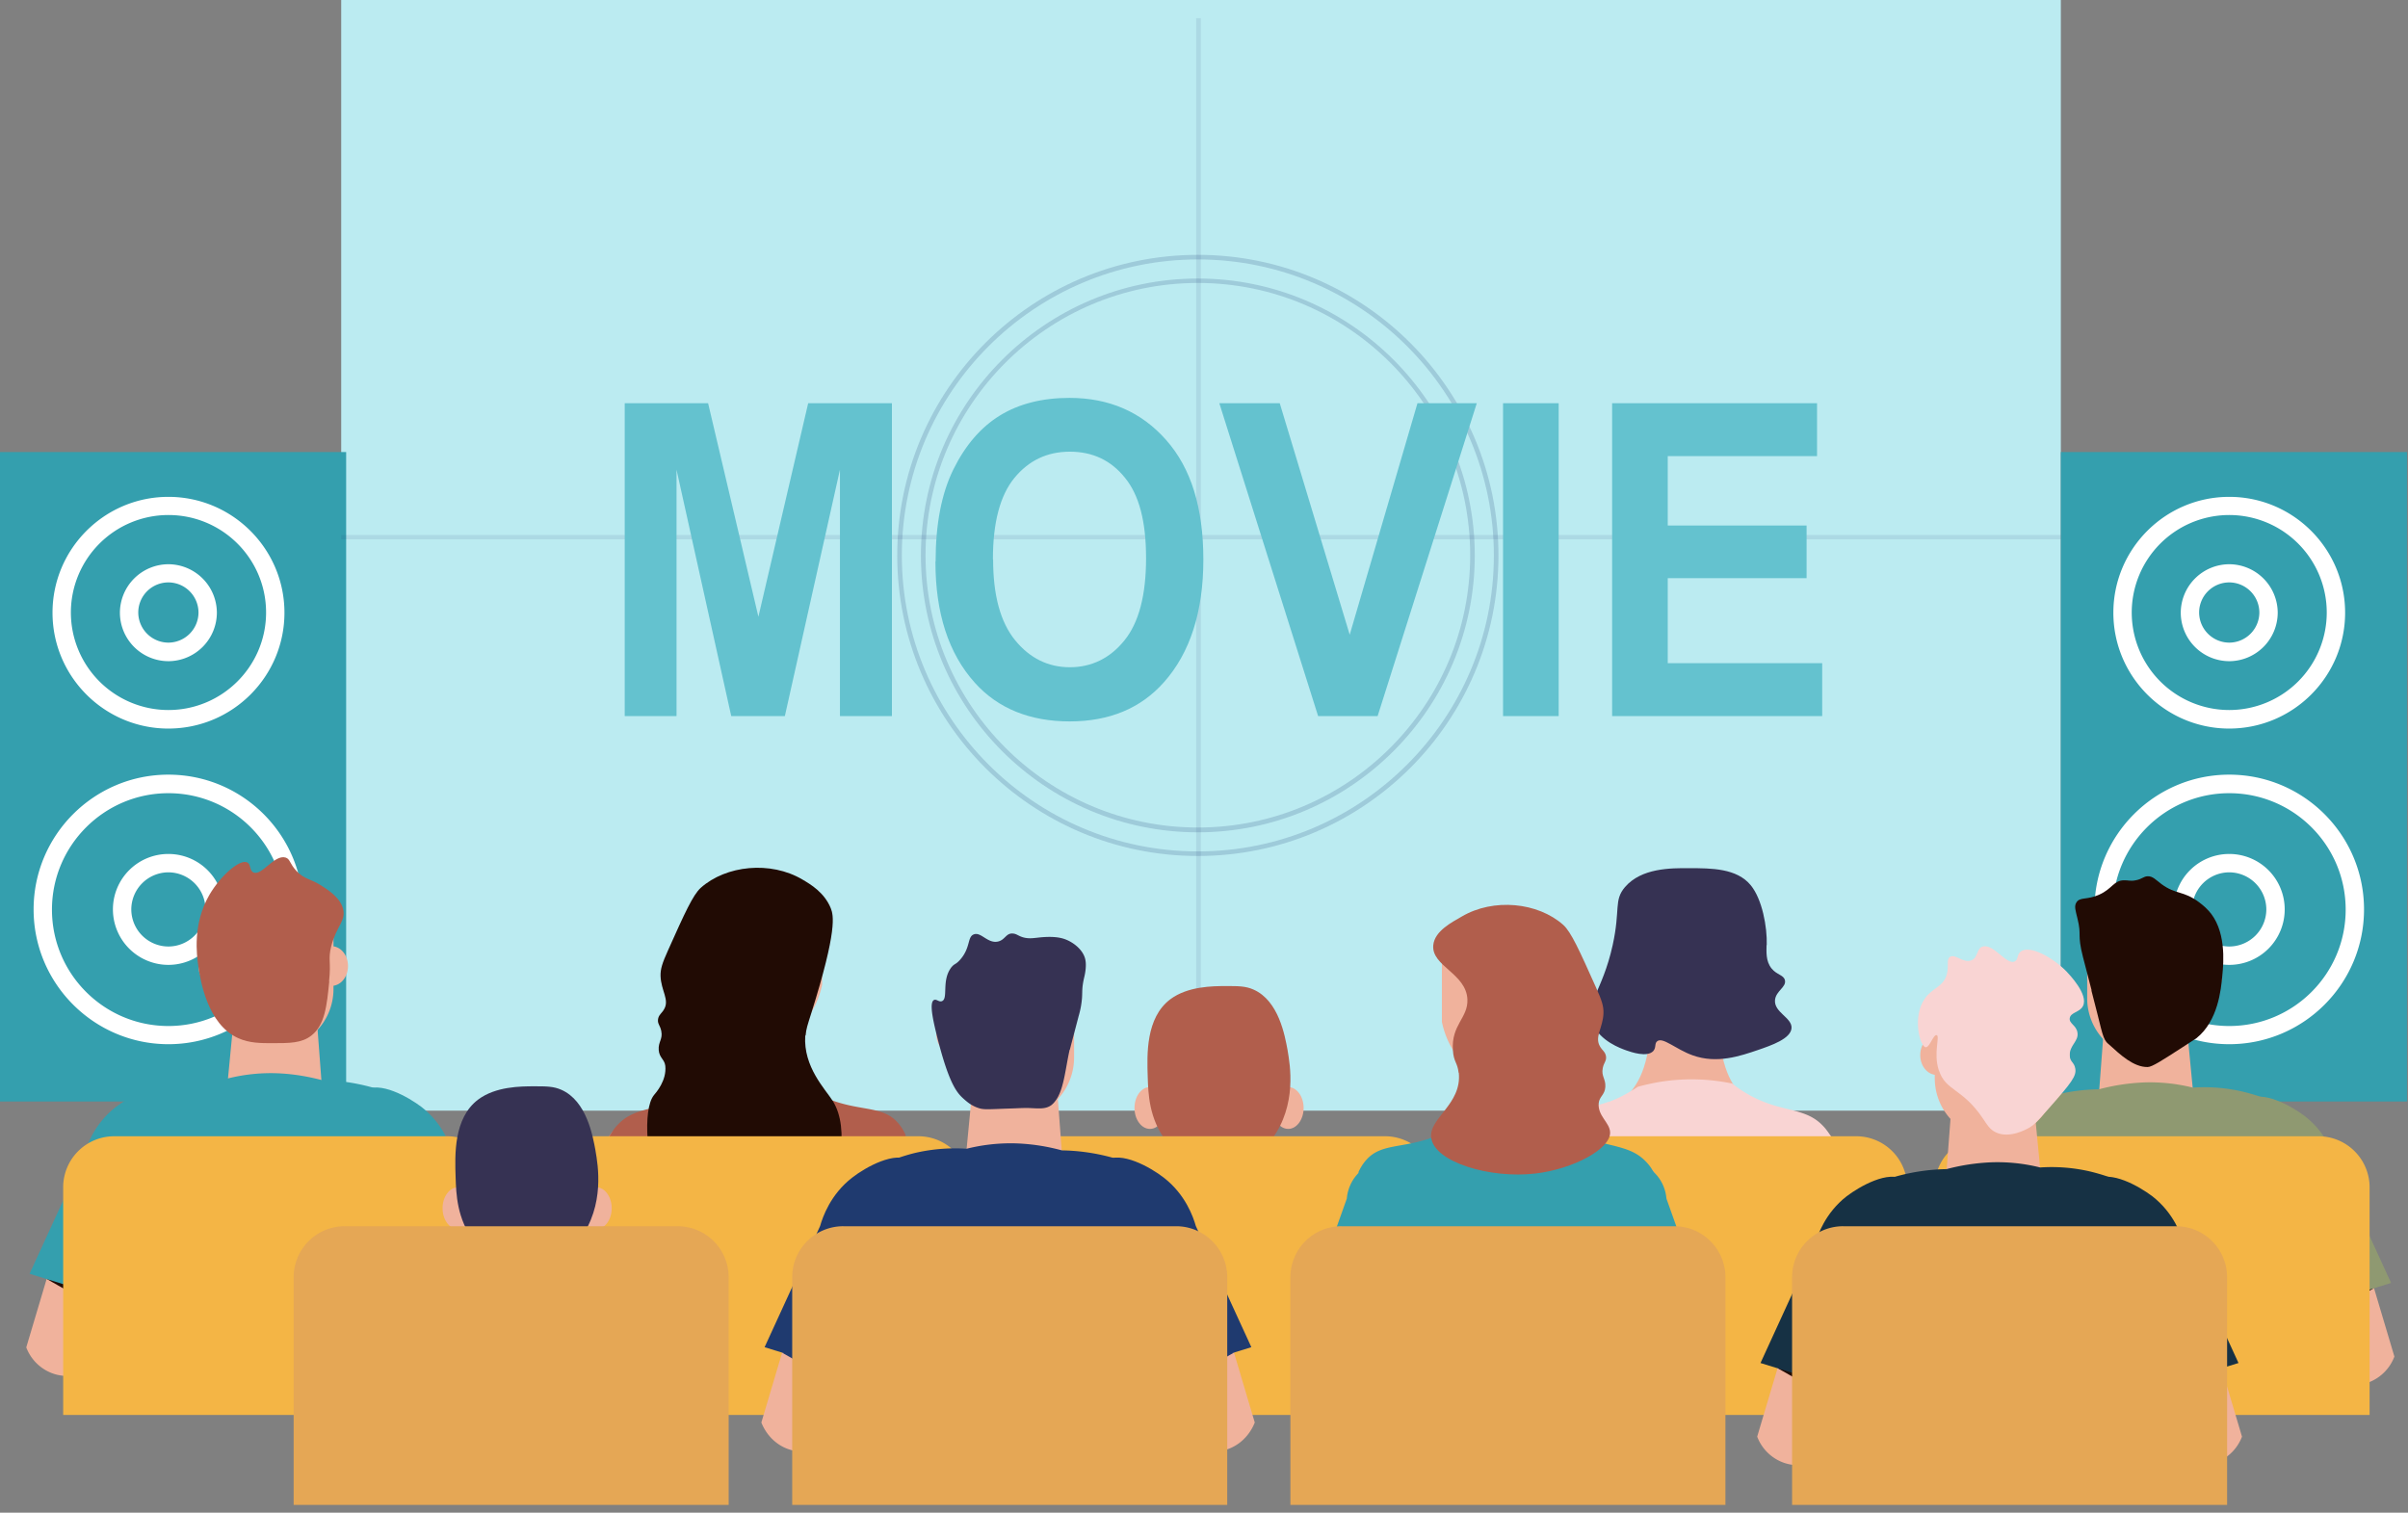 <svg width="191" height="120" fill="none" xmlns="http://www.w3.org/2000/svg"><rect width="100%" height="100%" fill="#808080" stroke="none"/><path d="M162.789.728H27.739v86.65h135.05V.729z" fill="#BBEBF1"/><path d="M163.464 88.107h-136.4V0h136.4v88.107zM28.414 86.65h133.7V1.457h-133.7V86.65z" fill="#BBEBF1"/><path d="M190.921 35.86h-27.457v51.52h27.457V35.86z" fill="#349FAE"/><path d="M176.821 57.796c-5.069 0-9.191-4.122-9.191-9.191 0-5.069 4.122-9.19 9.191-9.19 5.069 0 9.191 4.121 9.191 9.19 0 5.069-4.122 9.19-9.191 9.19zm0-16.94a7.739 7.739 0 00-7.734 7.734 7.739 7.739 0 007.734 7.735 7.739 7.739 0 007.734-7.735 7.739 7.739 0 00-7.734-7.734z" fill="#fff"/><path d="M176.821 52.45a3.851 3.851 0 01-3.845-3.845 3.86 3.86 0 013.845-3.845 3.86 3.86 0 013.845 3.845 3.86 3.86 0 01-3.845 3.846zm0-6.248a2.39 2.39 0 00-2.389 2.389 2.4 2.4 0 002.389 2.388 2.4 2.4 0 002.389-2.388 2.4 2.4 0 00-2.389-2.39zm0 36.632c-5.899 0-10.691-4.792-10.691-10.691 0-5.899 4.792-10.691 10.691-10.691 5.899 0 10.691 4.792 10.691 10.691 0 5.9-4.792 10.691-10.691 10.691zm0-19.911c-5.083 0-9.234 4.137-9.234 9.235 0 5.097 4.136 9.234 9.234 9.234s9.235-4.136 9.235-9.234-4.137-9.235-9.235-9.235z" fill="#fff"/><path d="M176.821 76.542a4.395 4.395 0 01-4.399-4.4 4.395 4.395 0 014.399-4.398 4.395 4.395 0 014.399 4.399 4.395 4.395 0 01-4.399 4.399zm0-7.341a2.952 2.952 0 00-2.942 2.942 2.952 2.952 0 002.942 2.942 2.952 2.952 0 002.942-2.942 2.952 2.952 0 00-2.942-2.942z" fill="#fff"/><path d="M27.456 35.86H0v51.52h27.456V35.86z" fill="#349FAE"/><path d="M13.357 57.796c-5.07 0-9.191-4.122-9.191-9.191 0-5.069 4.122-9.19 9.19-9.19 5.07 0 9.206 4.121 9.206 9.19 0 5.069-4.122 9.19-9.205 9.19zm0-16.94a7.74 7.74 0 00-7.735 7.734 7.74 7.74 0 007.735 7.735c4.267 0 7.748-3.467 7.748-7.735 0-4.267-3.466-7.734-7.748-7.734z" fill="#fff"/><path d="M13.357 52.45a3.851 3.851 0 01-3.846-3.845 3.86 3.86 0 013.846-3.845 3.86 3.86 0 013.845 3.845 3.86 3.86 0 01-3.845 3.846zm0-6.248a2.39 2.39 0 00-2.39 2.389 2.4 2.4 0 002.39 2.388 2.4 2.4 0 002.388-2.388 2.4 2.4 0 00-2.388-2.39zm0 36.632c-5.885 0-10.691-4.792-10.691-10.691 0-5.899 4.792-10.691 10.69-10.691 5.9 0 10.692 4.792 10.692 10.691 0 5.9-4.792 10.691-10.691 10.691zm0-19.911c-5.084 0-9.235 4.137-9.235 9.235 0 5.097 4.137 9.234 9.235 9.234s9.234-4.136 9.234-9.234-4.136-9.235-9.234-9.235z" fill="#fff"/><path d="M13.357 76.542a4.404 4.404 0 01-4.4-4.4 4.395 4.395 0 014.4-4.398 4.395 4.395 0 014.398 4.399 4.404 4.404 0 01-4.398 4.399zm0-7.341a2.953 2.953 0 00-2.943 2.942 2.953 2.953 0 002.943 2.942 2.953 2.953 0 002.942-2.942 2.953 2.953 0 00-2.942-2.942z" fill="#fff"/><path d="M95.012 67.904c-13.153 0-23.844-10.69-23.844-23.843S81.86 20.217 95.012 20.217s23.844 10.691 23.844 23.844c0 13.152-10.691 23.843-23.844 23.843zm0-47.323c-12.949 0-23.48 10.53-23.48 23.48 0 12.949 10.531 23.48 23.48 23.48s23.48-10.531 23.48-23.48c0-12.95-10.531-23.48-23.48-23.48z" fill="#1F3A6F" opacity=".18"/><path d="M95.012 66.026c-12.118 0-21.965-9.861-21.965-21.965s9.861-21.965 21.965-21.965 21.965 9.86 21.965 21.965c0 12.104-9.861 21.965-21.965 21.965zm0-43.58c-11.915 0-21.6 9.686-21.6 21.6 0 11.915 9.685 21.6 21.6 21.6 11.915 0 21.601-9.685 21.601-21.6 0-11.914-9.686-21.6-21.601-21.6z" fill="#1F3A6F" opacity=".18"/><path d="M163.464 42.44h-136.4v.343h136.4v-.343z" fill="#1F3A6F" opacity=".1"/><path d="M95.245 1.442h-.364v85.092h.364V1.442z" fill="#1F3A6F" opacity=".1"/><path d="M49.553 56.806v-24.82h6.613l3.99 16.94 3.948-16.94h6.642v24.82h-4.122V37.259l-4.37 19.547h-4.253l-4.34-19.547v19.547h-4.123.015zm24.659-12.265c0-2.956.466-5.389 1.413-7.311.947-1.908 2.17-3.336 3.685-4.268 1.515-.932 3.365-1.398 5.52-1.398 3.132 0 5.696 1.107 7.662 3.335 1.981 2.229 2.957 5.39 2.957 9.497s-1.049 7.4-3.132 9.73c-1.835 2.068-4.326 3.102-7.472 3.102-3.146 0-5.68-1.02-7.516-3.059-2.097-2.33-3.131-5.535-3.131-9.613l.014-.014zm4.56-.174c0 2.855.582 4.996 1.747 6.423 1.166 1.428 2.622 2.141 4.34 2.141 1.72 0 3.19-.713 4.327-2.126 1.15-1.413 1.719-3.598 1.719-6.526 0-2.927-.554-5.01-1.675-6.38-1.108-1.383-2.564-2.068-4.37-2.068s-3.263.7-4.399 2.083c-1.136 1.384-1.704 3.54-1.704 6.453h.014zm25.78 12.439l-7.836-24.82h4.792l5.55 18.367 5.374-18.367h4.705l-7.865 24.82h-4.72zm14.668 0v-24.82h4.413v24.82h-4.413zm8.652 0v-24.82h16.255v4.195h-11.842v5.506h11.012v4.18h-11.012v6.744h12.25v4.195h-16.663z" fill="#64C2CF"/><path d="M33.779 88.215a69.07 69.07 0 01-.204 2.81 53.018 53.018 0 01-1.107 6.643 44.08 44.08 0 01-.67 2.549c-.059.189-.117.379-.19.568-.073.32-.175.655-.277.976-.466 1.485-1.02 2.869-1.558 4.166.058.903.131 1.806.19 2.723H14.027c.043-.713.058-1.427.087-2.141a37.649 37.649 0 01-1.238-2.549 44.953 44.953 0 01-1.544-4.05c-.058-.174-.117-.334-.146-.509a16.014 16.014 0 01-.378-1.369 44.287 44.287 0 01-1.34-7.516 40.935 40.935 0 01-.175-2.549 25.303 25.303 0 011.646-.67 31.6 31.6 0 012.578-.845c1.34-.35 2.855-.67 4.544-.859a31.469 31.469 0 013.394-.175c1.442.015 2.782.117 4.035.32 1.282.175 2.461.438 3.51.729.218.058.437.117.655.19 1.69.51 3.074 1.063 4.093 1.558h.03z" fill="#F0B29C"/><path d="M25.811 89.7h-8.128c.321-3.277.627-6.54.947-9.817h6.424c.247 3.278.495 6.54.743 9.818h.014z" fill="#F0B29C"/><path d="M21.674 83.248a4.787 4.787 0 01-4.792-4.792V71.45c.641-.422 2.447-1.515 4.967-1.457a8.592 8.592 0 014.603 1.457v7.006a4.787 4.787 0 01-4.792 4.792h.014z" fill="#F0B29C"/><path d="M18.368 76.635c0 .874-.582 1.573-1.31 1.573-.729 0-1.312-.699-1.312-1.573s.583-1.573 1.311-1.573c.729 0 1.311.7 1.311 1.573zm9.235 0c0 .874-.583 1.573-1.311 1.573-.729 0-1.311-.699-1.311-1.573s.582-1.573 1.31-1.573c.73 0 1.312.7 1.312 1.573zM5.696 94.813c-.67 2.214-1.325 4.428-1.995 6.642-.54 1.821-1.078 3.612-1.617 5.433a3.515 3.515 0 001.85 1.966c1.267.568 2.403.16 2.621.088 1.239-2.302 1.909-3.7 2.331-4.545.335-.67.64-1.311.903-1.923.277-.568.539-1.121.757-1.616 4.108-9.046 4.123-11.828 2.986-13.503-.218-.335-.466-.568-.597-.713a1875.976 1875.976 0 00-7.239 8.171z" fill="#F0B29C"/><path d="M3.7 101.455c1.734 1.005 3.438 1.952 5.186 2.928.335-.67.64-1.311.903-1.923-2.025-.32-4.05-.685-6.088-1.005z" fill="#210B04"/><path d="M2.346 101.047c2.564.787 5.127 1.588 7.69 2.374 1.151-3.131 2.302-6.278 3.467-9.41 1.151-3.13 1.588-6.54.219-7.486-1.195-.816-3.51.51-4.545 1.296-1.704 1.326-2.301 3.088-2.505 3.788l-4.326 9.438z" fill="#349FAE"/><path d="M36.925 94.813c.67 2.214 1.325 4.428 1.995 6.642.539 1.821 1.078 3.612 1.617 5.433a3.515 3.515 0 01-1.85 1.966c-1.267.568-2.403.16-2.622.088-1.238-2.302-1.908-3.7-2.33-4.545a36.294 36.294 0 01-.903-1.923 48.817 48.817 0 01-.758-1.616c-4.107-9.046-4.122-11.828-2.986-13.503.219-.335.466-.568.598-.713 2.417 2.709 4.835 5.447 7.239 8.171z" fill="#F0B29C"/><path d="M38.92 101.455c-1.733 1.005-3.437 1.952-5.185 2.928a36.294 36.294 0 01-.903-1.923c2.024-.32 4.049-.685 6.088-1.005z" fill="#210B04"/><path d="M40.275 101.047c-2.564.787-5.127 1.588-7.69 2.374-1.152-3.131-2.302-6.278-3.468-9.41-1.15-3.13-1.587-6.54-.218-7.486 1.194-.816 3.51.51 4.544 1.296 1.705 1.326 2.302 3.088 2.506 3.788l4.326 9.438z" fill="#349FAE"/><path d="M33.779 88.215c-.132.888-.248 1.748-.38 2.622-.32 2.272-.626 4.559-.931 6.831-.146 1.034-.306 2.068-.437 3.102-.044.277-.073.568-.131.845-.32 2.345-.641 4.69-.976 7.035H11.988a72.108 72.108 0 01-.976-7.21c-.014-.174-.014-.364-.043-.524-.015-.306-.044-.597-.058-.888-.059-.67-.073-1.355-.088-2.01a64.349 64.349 0 01.073-6.963c.015-.714.044-1.442.044-2.185.014-.524.014-1.063.043-1.602v-.248a13.162 13.162 0 011.821-.771c.437-.146.889-.277 1.384-.394 1.573-.35 2.928-.35 3.903-.306a13.97 13.97 0 013.918-.407c1.428.058 2.608.306 3.51.538 1.05.015 2.419.146 4.006.583a16.796 16.796 0 014.268 1.908l-.014.044z" fill="#349FAE"/><path d="M26.117 77.844c-.19 1.937-.35 3.481-1.427 4.312-.772.597-1.72.597-3.103.597-.888 0-1.806 0-2.68-.394-2.49-1.107-3.015-4.66-3.175-5.71-.131-.902-.466-3.364.888-5.68.889-1.515 2.418-2.855 3-2.549.292.146.161.641.481.787.656.306 1.66-1.442 2.55-1.18.378.116.305.48.888 1.092.64.656 1.092.583 1.952 1.136.597.38 1.53.99 1.733 1.894.204.918-.524 1.296-.947 2.898-.277 1.093 0 1.18-.175 2.797h.015z" fill="#B15E4C"/><path d="M158.227 88.943c.043.903.116 1.835.203 2.811a53.021 53.021 0 001.107 6.642c.204.845.408 1.69.67 2.549.059.189.117.379.19.568.073.321.175.656.277.976.466 1.486 1.019 2.869 1.558 4.166-.058.903-.131 1.806-.189 2.724h15.92c-.044-.714-.058-1.428-.088-2.142.437-.801.845-1.675 1.238-2.549a44.582 44.582 0 001.544-4.049c.059-.175.117-.335.146-.51.146-.451.277-.917.379-1.369a44.307 44.307 0 001.34-7.516c.087-.888.145-1.733.175-2.549a25.445 25.445 0 00-1.646-.67 31.791 31.791 0 00-2.578-.844c-1.34-.35-2.855-.67-4.545-.86a31.442 31.442 0 00-3.394-.174c-1.442.014-2.782.116-4.034.32a26.537 26.537 0 00-3.511.728c-.218.059-.437.117-.655.19-1.69.51-3.073 1.063-4.093 1.558h-.014z" fill="#F0B29C"/><path d="M166.194 90.429h8.127c-.32-3.278-.626-6.54-.946-9.817h-6.424c-.247 3.277-.495 6.54-.743 9.817h-.014z" fill="#F0B29C"/><path d="M170.33 83.976a4.787 4.787 0 004.793-4.792v-7.006c-.641-.422-2.447-1.515-4.967-1.456a8.591 8.591 0 00-4.603 1.456v7.006a4.786 4.786 0 004.792 4.792h-.015z" fill="#F0B29C"/><path d="M173.637 77.363c0 .874.582 1.573 1.311 1.573.728 0 1.311-.699 1.311-1.573s-.583-1.573-1.311-1.573c-.729 0-1.311.7-1.311 1.573zm12.672 18.178c.67 2.214 1.325 4.428 1.995 6.642.539 1.821 1.078 3.612 1.617 5.433a3.513 3.513 0 01-1.85 1.966c-1.267.569-2.403.161-2.621.088-1.239-2.302-1.909-3.7-2.331-4.545a36.653 36.653 0 01-.903-1.922 47.196 47.196 0 01-.757-1.617c-4.108-9.045-4.122-11.827-2.986-13.502.218-.335.466-.568.597-.714 2.418 2.71 4.836 5.447 7.239 8.171z" fill="#F0B29C"/><path d="M188.304 102.183c-1.733 1.005-3.437 1.952-5.185 2.928a36.294 36.294 0 01-.903-1.923c2.025-.32 4.049-.684 6.088-1.005z" fill="#210B04"/><path d="M189.659 101.775c-2.564.787-5.127 1.588-7.691 2.374-1.15-3.131-2.301-6.277-3.466-9.409-1.151-3.131-1.588-6.54-.219-7.487 1.195-.815 3.511.51 4.545 1.297 1.704 1.325 2.301 3.088 2.505 3.787l4.326 9.438z" fill="#8F9971"/><path d="M155.08 95.541c-.67 2.214-1.325 4.428-1.995 6.642-.539 1.821-1.078 3.612-1.617 5.433a3.513 3.513 0 001.85 1.966c1.267.569 2.403.161 2.622.088 1.238-2.302 1.908-3.7 2.33-4.545.335-.67.641-1.311.903-1.922.277-.568.539-1.122.758-1.617 4.107-9.045 4.122-11.827 2.986-13.502-.219-.335-.466-.568-.598-.714-2.417 2.71-4.835 5.447-7.239 8.171z" fill="#F0B29C"/><path d="M153.085 102.183c1.733 1.005 3.437 1.952 5.185 2.928.335-.67.641-1.311.903-1.923-2.024-.32-4.049-.684-6.088-1.005z" fill="#210B04"/><path d="M151.73 101.775c2.564.787 5.127 1.588 7.691 2.374 1.151-3.131 2.301-6.277 3.466-9.409 1.151-3.131 1.588-6.54.219-7.487-1.194-.815-3.51.51-4.544 1.297-1.705 1.325-2.302 3.088-2.506 3.787l-4.326 9.438z" fill="#8F9971"/><path d="M158.227 88.943c.131.889.247 1.748.378 2.622.321 2.272.627 4.559.932 6.831.146 1.034.306 2.069.437 3.103.044.276.073.568.131.844.321 2.346.641 4.691.976 7.036h18.95c.408-2.185.758-4.603.976-7.21.015-.175.015-.35.044-.525.014-.306.043-.597.058-.888.058-.67.073-1.355.087-2.01.117-2.49.059-4.85-.072-6.962-.015-.714-.044-1.443-.044-2.185-.015-.525-.015-1.064-.044-1.603v-.247a13.14 13.14 0 00-1.821-.772 15.713 15.713 0 00-1.383-.393 13.521 13.521 0 00-3.904-.306 13.97 13.97 0 00-3.918-.408 16.524 16.524 0 00-3.51.539 15.917 15.917 0 00-4.006.582 16.774 16.774 0 00-4.267 1.909v.043z" fill="#8F9971"/><path d="M165.888 78.572c.772 2.913.845 3.67 1.194 4.093.059.073.117.117.233.219.86.786 1.923 1.777 3.03 1.762.35 0 1.151-.524 2.753-1.558.685-.437 1.02-.656 1.121-.729 1.719-1.369 1.952-3.874 2.054-4.981.102-1.049.335-3.641-1.15-5.2-.277-.291-.627-.553-.685-.597-1.267-.947-1.835-.597-2.986-1.442-.466-.35-.699-.641-1.107-.626-.335.014-.451.233-.947.32-.422.087-.597-.014-.932 0-.816.015-.918.67-1.952 1.136-.99.452-1.544.16-1.82.627-.19.305-.059.64.087 1.267.35 1.398-.044 1.18.437 3.058.364 1.428.641 2.462.685 2.637l-.015.014z" fill="#210B04"/><path d="M72.829 92.599c-8.492-.044-16.998-.102-25.49-.146.175-.859.553-2.024 1.5-2.927 1.894-1.836 4.268-.932 6.19-2.36 1.02-.757 2.098-2.287 2.23-5.68.13 0 .261-.015.392-.03.772-.058 1.559-.102 2.33-.16.773.058 1.545.102 2.331.16.132 0 .263.015.394.03.145 3.379 1.209 4.908 2.228 5.68 1.908 1.428 4.21.554 6.19 2.36 1.05.946 1.5 2.17 1.72 3.088l-.015-.015z" fill="#F0B29C"/><path d="M59.996 69.017c-.495 0-.932.015-1.34.073a4.457 4.457 0 00-3.932 4.428v4.588c.116.583.582 2.535 2.388 3.918a6.464 6.464 0 002.739 1.21h.233a6.538 6.538 0 002.738-1.21c1.806-1.398 2.272-3.35 2.389-3.918v-4.588a4.468 4.468 0 00-3.933-4.428 12.195 12.195 0 00-1.296-.073h.014z" fill="#F0B29C"/><path d="M67.6 92.03s.174 0 .291.088c.16.117.204.35.131.583h-17.1a.442.442 0 01.102-.495c.146-.117.32-.103.35-.088 2.272-.597 4.034-.582 5.243-.451.99.102 1.238.247 2.33.305 1.938.088 2.797-.276 4.37-.378a13.417 13.417 0 014.268.437h.015z" fill="#fff"/><path d="M69.362 97.61a2.9 2.9 0 01-.073.713 1.437 1.437 0 01-.116.408 3.64 3.64 0 01-1.835 2.112c-.627 3.277-1.268 6.554-1.894 9.846.218.233.451.495.685.743h-12.73c.232-.262.48-.51.684-.743-.627-3.292-1.267-6.569-1.894-9.846a3.55 3.55 0 01-1.617-1.617c-.014-.014-.043-.043-.043-.058a.394.394 0 01-.073-.16c-.015-.044-.044-.073-.044-.131a3.085 3.085 0 01-.262-1.268c0-.407.073-.815.219-1.18.13-.451.393-.873.728-1.223-.16-.874-.32-1.733-.495-2.607.043-.044.073-.073.116-.131a9.43 9.43 0 01.772-.743c.379-.291.787-.597 1.282-.83a.95.95 0 01.32-.117c.947-.437 1.88-.568 2.739-.568 1.951 0 3.525.728 3.889.889.597-.234 3.86-1.763 7.006-.204.058.043.13.058.204.116.102.044.204.102.276.16a6.742 6.742 0 011.675 1.428c-.16.888-.32 1.762-.48 2.622a3.48 3.48 0 01.947 2.403l.014-.015z" fill="#F0B29C"/><path d="M53.209 91.856c-.86 2.389-1.719 4.778-2.564 7.152-.145.407-.306.845-.451 1.267-.787 2.199-1.573 4.413-2.374 6.642-.685.801-1.763 1.078-2.608.714-1.063-.467-1.616-1.894-1.02-3.147a53.175 53.175 0 011.472-6.816c.32-1.136.714-2.302 1.15-3.496a49.885 49.885 0 011.807-4.282c1.092-.568 2.36-.54 3.32.102.918.611 1.195 1.558 1.268 1.85v.014z" fill="#F0B29C"/><path d="M50.645 99.008c-.145.408-.306.845-.451 1.267-1.5-.874-2.986-1.733-4.5-2.593 1.572.394 3.13.787 4.718 1.195.073.043.16.102.233.145v-.014z" fill="#210B04"/><path d="M50.791 99.24l-5.331-1.616c.64-1.82 1.282-3.656 1.937-5.477.117-1.354 1.02-2.476 2.273-2.825 1.063-.292 2.3 0 3.087.903.845.976.729 2.17.714 2.374-.888 2.214-1.777 4.442-2.665 6.656l-.015-.014z" fill="#B15E4C"/><path d="M66.944 91.856c.86 2.389 1.719 4.778 2.564 7.152.145.408.306.845.451 1.267.787 2.199 1.573 4.413 2.374 6.642.088.058 1.151.728 2.273.233.961-.422 1.53-1.515 1.354-2.651a53.174 53.174 0 00-1.47-6.817 48.844 48.844 0 00-1.151-3.495 49.906 49.906 0 00-1.807-4.283c-1.092-.568-2.36-.539-3.32.102-.918.612-1.195 1.559-1.268 1.85z" fill="#F0B29C"/><path d="M69.508 99.008c.145.408.306.845.451 1.267 1.5-.874 2.986-1.733 4.501-2.593-1.573.394-3.132.787-4.72 1.195-.072.043-.16.102-.232.145v-.014z" fill="#210B04"/><path d="M69.362 99.24l5.331-1.616c-.64-1.82-1.282-3.656-1.937-5.477-.117-1.354-1.02-2.476-2.272-2.825-1.064-.292-2.302 0-3.088.903-.845.976-.729 2.17-.714 2.374.888 2.214 1.777 4.442 2.665 6.656l.015-.014z" fill="#B15E4C"/><path d="M71.81 90.064c-.016.073-.016.117-.045.175-.014.044-.014.073-.014.102-.175.743-.35 1.5-.54 2.229-.349 2.053-.684 4.122-1.019 6.176-.014.101-.043.174-.058.262a32.81 32.81 0 01-.204 1.179c-.626 3.744-1.238 7.502-1.879 11.245H50.893c-.131-3.991-.262-7.967-.408-11.958v-.335s0-.073-.014-.131a.162.162 0 000-.117c-.015-.816-.044-1.631-.073-2.462-.044-1.325-.073-2.65-.131-3.961 0-.219-.015-.437-.015-.656l-1.777-1.544s-.102-.073-.131-.116c.16-.291.35-.627.714-.99.713-.729 1.5-.962 2.432-1.21.714-.174 1.515-.35 2.447-.742a9.714 9.714 0 002.272-1.355c1.559-.32 3.613-.51 5.914-.102.553.102 1.063.219 1.559.35.203.13.393.262.568.35a9.184 9.184 0 001.573.786c.073.043.16.058.233.072 2.33.83 3.99.452 5.127 1.72.35.378.553.786.655 1.019l-.029.014z" fill="#B15E4C"/><path d="M63.87 82.155c-.16 2.491 1.589 4.239 2.186 5.186 2.753 4.355-3.176 16.503-7.88 16.269-4.996-.247-8.157-14.405-6.307-16.735.16-.19 1.02-1.151.903-2.316-.058-.525-.48-.641-.524-1.267-.044-.656.335-.845.204-1.5-.088-.452-.292-.54-.263-.904.044-.393.32-.51.495-.845.423-.742-.247-1.456-.29-2.607-.015-.568.13-1.02.596-2.054 1.311-2.927 1.967-4.384 2.593-4.952 2.01-1.791 5.535-2.156 8.07-.655.64.378 1.733 1.02 2.242 2.272.219.553.54 1.704-1.543 8.317-.306.976-.408 1.252-.452 1.777l-.03.014z" fill="#210B04"/><path d="M120.778 92.686c8.492-.043 16.998-.102 25.49-.145-.175-.86-.553-2.025-1.5-2.942-1.894-1.836-4.268-.933-6.19-2.36-1.02-.758-2.083-2.287-2.229-5.68-.131 0-.262-.015-.393-.03-.772-.058-1.559-.102-2.331-.16-.772.058-1.544.102-2.33.16-.131 0-.262.015-.393.03-.146 3.379-1.209 4.908-2.229 5.68-1.908 1.427-4.209.553-6.19 2.36-1.049.946-1.501 2.17-1.719 3.087h.014z" fill="#F0B29C"/><path d="M133.596 69.12c.495 0 .932.014 1.34.072a4.457 4.457 0 013.933 4.428v4.588c-.117.583-.583 2.535-2.389 3.918a6.466 6.466 0 01-2.738 1.21h-.233a6.54 6.54 0 01-2.739-1.21c-1.806-1.398-2.272-3.35-2.388-3.918V73.62a4.467 4.467 0 013.932-4.428c.408-.044.845-.073 1.297-.073h-.015z" fill="#F0B29C"/><path d="M126.008 92.133s-.175 0-.292.087c-.16.117-.204.35-.131.583h17.1a.442.442 0 00-.102-.495.42.42 0 00-.349-.088c-2.273-.597-4.035-.582-5.244-.451-.991.102-1.238.247-2.331.305-1.937.088-2.796-.276-4.369-.378a13.417 13.417 0 00-4.268.437h-.014z" fill="#fff"/><path d="M124.245 97.697c0 .233.015.495.073.714.014.13.058.276.116.407a3.64 3.64 0 001.836 2.112c.626 3.278 1.267 6.555 1.893 9.847-.218.233-.451.495-.684.743h12.73c-.233-.263-.481-.51-.685-.743.627-3.292 1.268-6.569 1.894-9.847a3.543 3.543 0 001.617-1.616c.014-.015.043-.044.043-.059a.382.382 0 00.073-.16c.015-.043.044-.073.044-.13.175-.394.262-.817.262-1.268 0-.408-.073-.816-.218-1.18a3.027 3.027 0 00-.729-1.223c.16-.874.321-1.734.495-2.608a1.179 1.179 0 01-.116-.13 9.682 9.682 0 00-.772-.744c-.379-.29-.787-.597-1.282-.83a.946.946 0 00-.32-.116c-.947-.437-1.879-.568-2.739-.568-1.951 0-3.524.728-3.889.888-.597-.233-3.859-1.762-7.006-.204-.058.044-.131.058-.204.117a1.28 1.28 0 00-.276.16 6.726 6.726 0 00-1.675 1.427c.16.889.32 1.763.466 2.622a3.482 3.482 0 00-.947 2.403v-.014z" fill="#F0B29C"/><path d="M140.384 91.944c.859 2.388 1.718 4.777 2.563 7.151.146.408.306.845.452 1.267.786 2.2 1.573 4.414 2.374 6.642.685.801 1.762 1.078 2.607.714 1.064-.466 1.617-1.893 1.02-3.146a53.211 53.211 0 00-1.471-6.817 49.086 49.086 0 00-1.151-3.495 49.97 49.97 0 00-1.806-4.283c-1.093-.568-2.36-.539-3.321.102-.918.612-1.194 1.559-1.267 1.85v.014z" fill="#F0B29C"/><path d="M142.962 99.11c.145.408.306.845.451 1.267a462.02 462.02 0 014.501-2.593c-1.573.394-3.132.787-4.719 1.195-.073.043-.16.102-.233.145v-.014z" fill="#210B04"/><path d="M144.739 107.718c.801.32 3.161 1.151 4.588.087 1.821-1.354 1.923-5.695-1.194-10.094-.641-1.82-1.282-3.656-1.938-5.476-.116-1.355-1.019-2.476-2.272-2.826-1.063-.291-2.301 0-3.088.903-.845.976-.728 2.17-.713 2.374 1.529 5.01 3.073 10.021 4.602 15.032h.015z" fill="#F9D4D3"/><path d="M126.663 91.944c-.859 2.388-1.719 4.777-2.564 7.151-.145.408-.305.845-.451 1.267-.787 2.2-1.573 4.414-2.374 6.642-.088.059-1.151.729-2.272.233-.962-.422-1.53-1.514-1.355-2.651a53.223 53.223 0 011.471-6.816c.32-1.136.714-2.302 1.151-3.496a49.97 49.97 0 011.806-4.282c1.092-.568 2.359-.54 3.321.102.917.611 1.194 1.558 1.267 1.85z" fill="#F0B29C"/><path d="M124.099 99.11c-.145.408-.305.845-.451 1.267a450.47 450.47 0 00-4.501-2.593c1.573.394 3.132.787 4.719 1.195.073.043.161.102.233.145v-.014z" fill="#210B04"/><path d="M123.051 107.543c-.51.19-3.059 1.093-4.72-.102-2.01-1.456-2.403-5.797.583-9.715.641-1.82 1.282-3.656 1.937-5.476.117-1.355 1.02-2.477 2.273-2.826 1.063-.292 2.301 0 3.087.903.845.976.729 2.17.714 2.374-1.282 4.952-2.578 9.905-3.86 14.857l-.014-.015z" fill="#F9D4D3"/><path d="M121.798 90.167c.015.072.015.116.044.174a.295.295 0 01.014.102c.175.743.35 1.5.539 2.229.35 2.054.685 4.122 1.02 6.176.014.102.044.174.058.262.058.393.131.786.204 1.18.626 3.743 1.238 7.501 1.879 11.244h17.158c.131-3.991.262-7.967.408-11.958v-.335s0-.073.015-.131a.156.156 0 010-.117c.014-.815.043-1.631.072-2.461.044-1.326.073-2.637.132-3.962 0-.219.014-.437.014-.656l1.777-1.543s.102-.073.131-.117c-.16-.291-.349-.626-.714-.99-.713-.729-1.5-.962-2.432-1.21-.714-.174-1.515-.349-2.447-.742a9.697 9.697 0 01-2.272-1.355 15.745 15.745 0 00-5.914-.102c-.553.102-1.063.219-1.558.35-.204.13-.394.262-.568.35a9.207 9.207 0 01-1.574.786c-.072.044-.16.058-.233.073-2.33.83-3.991.451-5.127 1.718a3.723 3.723 0 00-.655 1.02l.029.015z" fill="#F9D4D3"/><path d="M140.121 74.96c0 .495-.087 1.282.408 1.879.423.51.947.495 1.049.918.131.553-.714.844-.786 1.573-.088.99 1.369 1.398 1.31 2.228-.058.845-1.602 1.37-2.651 1.733-1.412.481-3.277 1.122-5.199.423-1.34-.48-2.375-1.486-2.812-1.107-.218.175-.058.495-.305.772-.496.524-1.777.073-2.112-.044-.496-.175-2.083-.743-2.681-2.097-.699-1.573.743-2.505 1.574-6.263.626-2.855.072-3.54.975-4.603 1.297-1.515 3.627-1.515 5.128-1.5 1.704 0 3.743 0 4.85 1.354.903 1.107 1.311 3.292 1.267 4.763l-.015-.029z" fill="#363253"/><path d="M99.265 95.57c-1.704.132-3.408.292-5.127.423l.087-1.53c.059-.903.103-1.806.16-2.694 0-.073 0-.131.015-.204.059-.99.117-2.01.19-3l1.748-.03 1.616-.029h.743c-.044.947 0 1.996.073 3.088.102 1.457.277 2.797.495 3.991v-.015z" fill="#F0B29C"/><path d="M104.582 97.9c-.656.73-1.297 1.472-1.967 2.215v9.06c-1.442.509-3.32.961-5.55 1.034a18.72 18.72 0 01-6.772-1.093v-8.987c-.7-.96-1.384-1.951-2.083-2.913.422-.407 2.593-2.49 6.03-3.073a9.224 9.224 0 012.214-.175c.728.03 1.413.131 2.04.277.189.03.378.073.553.146 3.248.917 5.156 3.102 5.52 3.539l.015-.03zm-7.866-19.284c-.495 0-.917.014-1.325.073a4.411 4.411 0 00-3.904 4.384v4.545c.117.568.583 2.505 2.374 3.889a6.14 6.14 0 002.71 1.194h.233c.611-.117 1.675-.393 2.709-1.194 1.791-1.384 2.257-3.307 2.374-3.89v-4.544a4.411 4.411 0 00-3.904-4.384 11.82 11.82 0 00-1.281-.073h.014z" fill="#F0B29C"/><path d="M91.21 89.555c.676 0 1.224-.744 1.224-1.66 0-.918-.548-1.661-1.224-1.661-.675 0-1.223.743-1.223 1.66 0 .917.548 1.66 1.224 1.66zm10.968 0c.676 0 1.224-.744 1.224-1.66 0-.918-.548-1.661-1.224-1.661-.675 0-1.223.743-1.223 1.66 0 .917.548 1.66 1.223 1.66z" fill="#F0B29C"/><path d="M102.135 83.35c.189 1.107.757 4.282-1.238 7.006-.525.714-1.996 2.738-4.268 2.724-2.2 0-3.642-1.909-4.122-2.535-1.37-1.82-1.428-3.772-1.471-5.112-.059-1.777-.16-4.69 1.791-6.162 1.384-1.034 3.35-1.048 4.457-1.048.947 0 1.515 0 2.141.276 2.01.889 2.491 3.657 2.71 4.836v.015z" fill="#B15E4C"/><path d="M104.684 97.828c-.03 3.51-.059 7.021-.102 10.531-.51.248-1.18.539-1.967.83-1.442.51-3.32.962-5.55 1.034a18.723 18.723 0 01-6.772-1.092 19.11 19.11 0 01-1.18-.481c-.466-3.641-.932-7.297-1.398-10.953a10.573 10.573 0 016.525-3.569c1.457.03 2.855.059 4.268.117.175 0 .364.014.539.014 1.092.234 2.898.83 4.5 2.316.467.423.831.86 1.122 1.268l.015-.015z" fill="#FFB000"/><path d="M46.436 90.137h26.407a4.05 4.05 0 014.05 4.05v18.061H42.386V94.186a4.05 4.05 0 014.049-4.049zm-37.376 0h26.408a4.05 4.05 0 014.05 4.05v18.061H5.011V94.186a4.05 4.05 0 014.049-4.049zm74.387 0h26.407a4.05 4.05 0 014.05 4.05v18.061H79.398V94.186a4.05 4.05 0 014.049-4.049zm37.375 0h26.408a4.05 4.05 0 014.049 4.05v18.061h-34.506V94.186a4.05 4.05 0 014.049-4.049zm36.676 0h26.408a4.06 4.06 0 014.049 4.05v18.061h-34.506V94.186a4.05 4.05 0 014.049-4.049z" fill="#F4B545"/><path d="M92.652 93.808a71.742 71.742 0 01-.204 2.87 52.796 52.796 0 01-1.121 6.772 45.5 45.5 0 01-.685 2.593c-.058.189-.116.379-.189.568-.073.32-.175.67-.291.991a48.968 48.968 0 01-1.588 4.238c.058.918.131 1.835.19 2.768H72.551c.044-.729.058-1.457.102-2.185a47.637 47.637 0 01-1.267-2.593c-.612-1.369-1.122-2.767-1.573-4.122a3.797 3.797 0 01-.146-.51 11.628 11.628 0 01-.379-1.398 43.213 43.213 0 01-1.354-7.647 33.176 33.176 0 01-.175-2.593c.48-.204 1.049-.466 1.675-.684a26.454 26.454 0 012.622-.86 30.562 30.562 0 014.632-.874 32.862 32.862 0 013.466-.174c1.471.014 2.826.116 4.108.32a25.19 25.19 0 013.568.743c.233.058.437.116.67.19a28.49 28.49 0 014.166 1.587h-.015z" fill="#F0B29C"/><path d="M84.54 95.337h-8.274c.32-3.335.641-6.656.962-9.992h6.54c.247 3.336.51 6.657.757 9.992h.014z" fill="#F0B29C"/><path d="M80.315 88.768a4.88 4.88 0 01-4.88-4.88v-7.122a8.901 8.901 0 015.07-1.485 8.748 8.748 0 014.69 1.485v7.123a4.88 4.88 0 01-4.88 4.88z" fill="#F0B29C"/><path d="M76.95 82.024c0 .889-.596 1.603-1.34 1.603-.742 0-1.34-.714-1.34-1.603 0-.888.598-1.602 1.34-1.602.744 0 1.34.714 1.34 1.602zm-12.89 18.513c-.67 2.258-1.354 4.515-2.024 6.773-.554 1.85-1.093 3.685-1.646 5.535.087.218.553 1.413 1.879 2.01 1.281.568 2.447.175 2.68.087a105.252 105.252 0 002.374-4.631c.335-.685.655-1.34.918-1.952.29-.583.538-1.136.772-1.646 4.18-9.206 4.194-12.046 3.044-13.75-.219-.335-.466-.568-.612-.728-2.462 2.767-4.923 5.55-7.37 8.317l-.015-.015z" fill="#F0B29C"/><path d="M62.021 107.296c1.762 1.019 3.51 1.98 5.273 2.985.335-.684.655-1.34.917-1.951-2.053-.335-4.122-.685-6.19-1.034z" fill="#1F3A6F"/><path d="M60.652 106.873c2.607.801 5.214 1.617 7.836 2.418 1.18-3.19 2.345-6.394 3.525-9.584 1.165-3.19 1.617-6.656.218-7.618-1.208-.83-3.583.51-4.631 1.326-1.734 1.34-2.345 3.131-2.55 3.845-1.47 3.204-2.927 6.409-4.398 9.599v.014z" fill="#1F3A6F"/><path d="M95.857 100.537c.67 2.258 1.354 4.515 2.024 6.773.554 1.85 1.093 3.685 1.646 5.535-.087.218-.553 1.413-1.879 2.01-1.281.568-2.447.175-2.68.087a105.252 105.252 0 01-2.374-4.631 44.211 44.211 0 01-.917-1.952c-.292-.583-.54-1.136-.773-1.646-4.18-9.206-4.194-12.046-3.044-13.75.219-.335.466-.568.612-.728a3724.92 3724.92 0 017.37 8.317l.015-.015z" fill="#F0B29C"/><path d="M97.882 107.296c-1.763 1.019-3.51 1.98-5.273 2.985a44.47 44.47 0 01-.918-1.951c2.054-.335 4.122-.685 6.19-1.034z" fill="#1F3A6F"/><path d="M99.25 106.873c-2.607.801-5.214 1.617-7.836 2.418-1.18-3.19-2.345-6.394-3.525-9.584-1.165-3.19-1.616-6.656-.218-7.618 1.209-.83 3.583.51 4.632 1.326 1.733 1.34 2.345 3.131 2.549 3.845 1.47 3.204 2.927 6.409 4.399 9.599v.014z" fill="#1F3A6F"/><path d="M92.652 93.808c-.13.903-.247 1.777-.378 2.68-.32 2.316-.627 4.646-.962 6.962-.145 1.049-.305 2.098-.437 3.161-.043.291-.072.568-.13.859-.321 2.389-.656 4.778-.991 7.167H70.469c-.422-2.214-.757-4.691-.99-7.342-.015-.174-.015-.364-.044-.538-.015-.306-.044-.612-.058-.904-.059-.684-.073-1.369-.102-2.039a66.59 66.59 0 01.072-7.093c.015-.728.044-1.471.044-2.214.015-.539.015-1.093.044-1.631v-.248a12.829 12.829 0 011.85-.787c.437-.145.903-.29 1.413-.407a14.036 14.036 0 013.976-.306c.99-.248 2.374-.48 3.991-.423 1.456.059 2.65.306 3.569.554 1.063.014 2.461.145 4.078.597a17.101 17.101 0 014.34 1.952z" fill="#1F3A6F"/><path d="M84.845 83.262c-.364 1.632-.466 3.307-1.209 4.166-.102.131-.19.19-.233.233-.495.364-1.049.262-1.908.233-.466 0-.932.03-1.398.044-1.806.058-2.083.117-2.578-.073-.525-.19-.86-.495-1.136-.743-.525-.48-1.166-1.281-2.098-5.069-.35-1.412-.553-2.534-.204-2.723.204-.102.394.19.641.087.51-.218-.058-1.631.729-2.665.262-.335.335-.204.699-.612.844-.947.568-1.806 1.078-2.01.582-.248 1.121.772 1.966.553.539-.145.612-.67 1.136-.626.335.015.466.233.961.335.379.073.641.03.947 0 .379-.044 1.355-.16 2.112.073.757.233 1.617.903 1.748 1.719.073.407 0 .932-.088 1.296-.218.918-.145 1.15-.189 1.719a6.92 6.92 0 01-.262 1.398c-.393 1.515-.597 2.258-.7 2.68l-.014-.015z" fill="#363253"/><path d="M66.886 97.275h26.407a4.05 4.05 0 014.05 4.049v18.061H62.837v-18.061a4.05 4.05 0 014.049-4.05z" fill="#E5A755"/><path d="M106.752 95.541c8.492-.044 16.998-.102 25.49-.145-.175-.86-.554-2.025-1.501-2.928-1.893-1.835-4.267-.932-6.19-2.36-1.02-.757-2.083-2.287-2.229-5.68-.131 0-.262-.015-.393-.03-.772-.058-1.558-.102-2.33-.16-.772.058-1.544.102-2.331.16-.131 0-.262.015-.393.03-.146 3.379-1.209 4.908-2.229 5.68-1.908 1.428-4.209.554-6.19 2.36-1.049.947-1.5 2.17-1.719 3.088l.015-.015z" fill="#F0B29C"/><path d="M119.584 71.974c.495 0 .932.015 1.34.073a4.457 4.457 0 013.933 4.428v4.588c-.117.582-.583 2.534-2.389 3.918a6.466 6.466 0 01-2.738 1.209h-.233a6.541 6.541 0 01-2.739-1.209c-1.806-1.384-2.272-3.35-2.388-3.918v-4.588a4.467 4.467 0 013.932-4.428c.408-.044.845-.073 1.297-.073h-.015z" fill="#F0B29C"/><path d="M111.981 94.973s-.175 0-.291.087c-.146.117-.204.35-.131.583h17.099a.442.442 0 00-.101-.495.422.422 0 00-.35-.088c-2.272-.597-4.035-.582-5.244-.451-.99.102-1.238.248-2.33.306-1.937.087-2.797-.277-4.37-.379a13.42 13.42 0 00-4.268.437h-.014z" fill="#fff"/><path d="M110.219 100.552c0 .233.014.495.072.713.015.131.059.277.117.408a3.639 3.639 0 001.835 2.112c.626 3.277 1.267 6.555 1.894 9.847-.219.233-.452.495-.685.742h12.73c-.233-.262-.48-.509-.684-.742.626-3.292 1.267-6.57 1.893-9.847a3.542 3.542 0 001.617-1.617c.015-.014.044-.043.044-.058a.409.409 0 00.073-.16c.014-.044.043-.073.043-.131a3.08 3.08 0 00.262-1.267c0-.408-.072-.816-.218-1.18a3.013 3.013 0 00-.728-1.224c.16-.874.32-1.733.495-2.607a1.058 1.058 0 01-.117-.131 9.37 9.37 0 00-.772-.743c-.378-.291-.786-.597-1.281-.83a.955.955 0 00-.321-.117c-.947-.437-1.879-.568-2.738-.568-1.952 0-3.525.729-3.889.889-.597-.233-3.86-1.763-7.006-.204-.058.044-.131.058-.204.117a1.26 1.26 0 00-.277.16 6.742 6.742 0 00-1.675 1.427c.16.889.321 1.763.481 2.622a3.482 3.482 0 00-.947 2.403l-.014-.014z" fill="#F0B29C"/><path d="M126.372 94.798c.859 2.389 1.718 4.778 2.563 7.152.146.408.306.845.452 1.267.786 2.2 1.573 4.414 2.374 6.642.685.801 1.762 1.078 2.607.714 1.063-.466 1.617-1.894 1.02-3.146a53.185 53.185 0 00-1.471-6.817 49.088 49.088 0 00-1.151-3.496 49.984 49.984 0 00-1.806-4.282c-1.093-.568-2.36-.539-3.321.102-.918.612-1.194 1.558-1.267 1.85v.014z" fill="#F0B29C"/><path d="M128.935 101.965c.146.407.306.844.452 1.267 1.5-.874 2.986-1.733 4.501-2.593-1.574.393-3.132.787-4.72 1.195-.073.043-.16.101-.233.145v-.014z" fill="#210B04"/><path d="M128.79 102.183l5.331-1.617c-.641-1.82-1.282-3.656-1.938-5.476-.116-1.355-1.019-2.477-2.272-2.826-1.063-.291-2.301 0-3.088.903-.845.976-.728 2.17-.713 2.374.888 2.214 1.777 4.443 2.665 6.657l.015-.015z" fill="#349FAE"/><path d="M112.636 94.798c-.859 2.389-1.718 4.778-2.563 7.152-.146.408-.306.845-.452 1.267-.786 2.2-1.573 4.413-2.374 6.642-.087.058-1.151.728-2.272.233-.961-.422-1.529-1.515-1.355-2.651.306-2.068.772-4.37 1.471-6.817.321-1.136.714-2.3 1.151-3.495a49.981 49.981 0 011.806-4.282c1.093-.569 2.36-.54 3.321.101.918.612 1.195 1.559 1.267 1.85z" fill="#F0B29C"/><path d="M110.073 101.965c-.146.407-.306.844-.452 1.267-1.5-.874-2.986-1.733-4.5-2.593 1.573.393 3.131.787 4.719 1.195.073.043.16.101.233.145v-.014z" fill="#210B04"/><path d="M110.218 102.183l-5.33-1.617c.64-1.82 1.281-3.656 1.937-5.476.116-1.355 1.019-2.477 2.272-2.826 1.063-.291 2.301 0 3.088.903.845.976.728 2.17.714 2.374-.889 2.214-1.777 4.443-2.666 6.657l-.015-.015z" fill="#349FAE"/><path d="M107.771 93.021c.015.073.015.117.044.175a.277.277 0 01.015.102c.175.743.349 1.5.539 2.229.349 2.053.684 4.122 1.019 6.175.015.102.044.175.059.263.058.393.131.786.203 1.179.627 3.744 1.239 7.502 1.879 11.245h17.159c.131-3.991.262-7.967.407-11.958v-.335s0-.073.015-.131a.158.158 0 010-.117c.015-.816.044-1.631.073-2.462.044-1.325.073-2.65.131-3.961 0-.219.015-.437.015-.656l1.777-1.544s.101-.073.131-.116c-.161-.292-.35-.627-.714-.99-.714-.729-1.5-.962-2.433-1.21-.713-.175-1.514-.35-2.447-.743a9.724 9.724 0 01-2.272-1.354 15.739 15.739 0 00-5.913-.102c-.554.102-1.064.218-1.559.35-.204.13-.393.262-.568.35a9.166 9.166 0 01-1.573.786c-.073.043-.16.058-.233.072-2.331.83-3.991.452-5.127 1.72-.35.378-.554.786-.656 1.019l.029.014z" fill="#349FAE"/><path d="M115.71 85.098c.262 2.52-2.418 3.612-2.185 5.185.277 1.908 4.661 3.234 8.259 2.811 3-.35 5.986-1.952 5.928-3.277-.029-.772-1.005-1.296-.903-2.316.058-.524.48-.64.524-1.267.044-.656-.335-.845-.204-1.5.087-.452.291-.54.262-.903-.043-.394-.32-.51-.495-.845-.422-.743.248-1.457.291-2.608.015-.568-.131-1.02-.597-2.053-1.311-2.928-1.966-4.385-2.592-4.953-2.011-1.791-5.535-2.155-8.07-.655-.714.422-2.141 1.121-2.243 2.272-.146 1.66 2.622 2.229 2.709 4.297.059 1.471-1.296 2.01-1.15 4.035.058.932.364.961.451 1.777h.015z" fill="#B15E4C"/><path d="M106.402 97.275h26.408a4.05 4.05 0 014.049 4.049v18.061h-34.506v-18.061a4.05 4.05 0 014.049-4.05z" fill="#E5A755"/><path d="M44.368 103.538c-1.705.131-3.409.291-5.128.422l.088-1.529c.058-.903.102-1.807.16-2.695 0-.073 0-.131.015-.204.058-.99.116-2.01.19-3l1.747-.03 1.617-.029h.743c-.044.947 0 1.996.072 3.088.102 1.457.277 2.797.496 3.991v-.014z" fill="#F0B29C"/><path d="M49.699 105.868c-.656.729-1.297 1.471-1.967 2.214v9.06c-1.442.51-3.32.961-5.55 1.034a18.722 18.722 0 01-6.772-1.092v-8.987c-.7-.961-1.384-1.952-2.083-2.913.422-.408 2.578-2.491 6.03-3.074a9.215 9.215 0 012.214-.174c.728.029 1.413.131 2.04.276.189.03.378.073.553.146 3.248.918 5.156 3.102 5.52 3.539l.015-.029zm-7.866-19.299c-.495 0-.917.014-1.325.073a4.411 4.411 0 00-3.904 4.384v4.544c.117.568.583 2.506 2.374 3.89a6.146 6.146 0 002.71 1.194h.233c.611-.117 1.675-.394 2.709-1.195 1.791-1.383 2.258-3.306 2.374-3.889v-4.544a4.411 4.411 0 00-3.904-4.384 11.82 11.82 0 00-1.281-.073h.014z" fill="#F0B29C"/><path d="M37.551 95.847c0 .918-.553 1.66-1.224 1.66-.67 0-1.223-.742-1.223-1.66 0-.917.553-1.66 1.223-1.66s1.224.743 1.224 1.66zm9.744 1.661c.676 0 1.224-.744 1.224-1.66 0-.918-.548-1.661-1.224-1.661-.675 0-1.223.743-1.223 1.66 0 .917.548 1.66 1.223 1.66z" fill="#F0B29C"/><path d="M47.237 91.302c.19 1.107.757 4.283-1.238 7.006-.524.714-1.995 2.739-4.268 2.724-2.2 0-3.641-1.908-4.122-2.534-1.369-1.82-1.427-3.773-1.47-5.113-.06-1.777-.161-4.69 1.79-6.16 1.384-1.035 3.35-1.05 4.458-1.05.946 0 1.514 0 2.14.277 2.01.889 2.492 3.656 2.71 4.836v.014z" fill="#363253"/><path d="M49.786 105.781c-.03 3.51-.058 7.02-.102 10.531-.51.247-1.18.539-1.966.83-1.442.51-3.321.961-5.55 1.034a18.723 18.723 0 01-6.773-1.092 19.11 19.11 0 01-1.18-.481c-.466-3.641-.932-7.297-1.398-10.953a10.58 10.58 0 016.525-3.569c1.457.029 2.855.058 4.268.117.175 0 .364.014.54.014 1.092.233 2.898.831 4.5 2.316.466.423.83.86 1.121 1.267l.015-.014z" fill="#FFB000"/><path d="M27.34 97.275h26.408a4.05 4.05 0 014.049 4.049v18.061H23.291v-18.061a4.05 4.05 0 014.05-4.05z" fill="#E5A755"/><path d="M146.122 95.279c.044.903.117 1.835.204 2.811a53.035 53.035 0 001.107 6.642c.204.845.408 1.69.67 2.549.059.189.117.379.19.568.073.321.175.656.277.976.466 1.486 1.019 2.869 1.558 4.166-.058.903-.131 1.806-.189 2.723h15.92c-.044-.713-.058-1.427-.088-2.141.437-.801.845-1.675 1.238-2.549a44.582 44.582 0 001.544-4.049c.059-.175.117-.335.146-.51.146-.451.277-.917.379-1.369a44.31 44.31 0 001.34-7.516c.087-.888.145-1.733.175-2.549a25.505 25.505 0 00-1.646-.67 31.752 31.752 0 00-2.578-.844 32.02 32.02 0 00-4.545-.86 31.467 31.467 0 00-3.394-.175c-1.442.015-2.782.117-4.034.32a26.537 26.537 0 00-3.511.73 10.08 10.08 0 00-.655.189c-1.69.51-3.073 1.063-4.093 1.558h-.015z" fill="#F0B29C"/><path d="M154.09 96.78h8.127c-.32-3.278-.626-6.54-.946-9.818h-6.424c-.247 3.277-.495 6.54-.743 9.817h-.014z" fill="#F0B29C"/><path d="M158.241 90.327a4.786 4.786 0 004.792-4.792v-7.006c-.641-.423-2.447-1.515-4.967-1.457a8.588 8.588 0 00-4.602 1.457v7.006a4.786 4.786 0 004.792 4.792h-.015z" fill="#F0B29C"/><path d="M161.547 83.7c0 .873.583 1.572 1.311 1.572.729 0 1.311-.699 1.311-1.573 0-.873-.582-1.573-1.311-1.573-.728 0-1.311.7-1.311 1.573zm-9.234 0c0 .873.582 1.572 1.311 1.572.728 0 1.311-.699 1.311-1.573 0-.873-.583-1.573-1.311-1.573-.729 0-1.311.7-1.311 1.573zm21.906 18.192c.67 2.214 1.326 4.428 1.996 6.642.539 1.82 1.078 3.612 1.617 5.433a3.519 3.519 0 01-1.85 1.966c-1.267.568-2.403.16-2.622.087-1.238-2.301-1.908-3.699-2.33-4.544a36.294 36.294 0 01-.903-1.923 49.305 49.305 0 01-.758-1.616c-4.107-9.046-4.122-11.828-2.986-13.503.219-.335.466-.568.597-.713 2.418 2.709 4.836 5.447 7.239 8.171z" fill="#F0B29C"/><path d="M176.215 108.534c-1.733 1.005-3.438 1.952-5.185 2.927-.335-.67-.641-1.31-.903-1.922 2.024-.321 4.049-.685 6.088-1.005z" fill="#210B04"/><path d="M177.555 108.126c-2.564.786-5.127 1.588-7.691 2.374-1.15-3.132-2.301-6.278-3.466-9.409-1.151-3.132-1.588-6.54-.219-7.487 1.195-.816 3.511.51 4.545 1.296 1.704 1.326 2.301 3.088 2.505 3.787l4.326 9.439z" fill="#163144"/><path d="M142.991 101.892c-.67 2.214-1.326 4.428-1.996 6.642-.538 1.82-1.077 3.612-1.616 5.433a3.515 3.515 0 001.849 1.966c1.268.568 2.404.16 2.622.087 1.238-2.301 1.908-3.699 2.331-4.544.335-.67.641-1.311.903-1.923.277-.568.539-1.121.757-1.616 4.108-9.046 4.122-11.828 2.986-13.503-.218-.335-.466-.568-.597-.713a1875.976 1875.976 0 00-7.239 8.171z" fill="#F0B29C"/><path d="M140.995 108.534c1.734 1.005 3.438 1.952 5.186 2.927.335-.67.641-1.31.903-1.922-2.025-.321-4.049-.685-6.089-1.005z" fill="#210B04"/><path d="M139.641 108.126c2.563.786 5.127 1.588 7.69 2.374 1.151-3.132 2.302-6.278 3.467-9.409 1.151-3.132 1.588-6.54.219-7.487-1.195-.816-3.511.51-4.545 1.296-1.704 1.326-2.301 3.088-2.505 3.787l-4.326 9.439z" fill="#163144"/><path d="M146.122 95.279c.132.889.248 1.748.379 2.622.321 2.272.627 4.559.932 6.831.146 1.034.306 2.068.437 3.103.044.276.073.568.131.844.321 2.345.641 4.69.976 7.035h18.95a71.92 71.92 0 00.976-7.209c.015-.175.015-.35.044-.525.014-.306.043-.597.058-.888.058-.67.073-1.355.087-2.01a64.098 64.098 0 00-.072-6.963c-.015-.713-.044-1.442-.044-2.184-.015-.525-.015-1.064-.044-1.603v-.247a13.129 13.129 0 00-1.821-.772 15.678 15.678 0 00-1.383-.394 13.521 13.521 0 00-3.904-.305 13.97 13.97 0 00-3.918-.408 16.53 16.53 0 00-3.51.539 15.921 15.921 0 00-4.006.582 16.803 16.803 0 00-4.268 1.908v.044z" fill="#163144"/><path d="M153.799 84.923c.524 1.631 1.849 1.384 3.481 3.802.335.495.539.874 1.034 1.107 1.092.51 2.432-.248 2.68-.394.335-.204.495-.364 1.457-1.442 1.893-2.14 2.272-2.65 2.155-3.248-.087-.495-.422-.495-.437-1.02-.029-.815.729-1.12.612-1.82-.087-.583-.67-.7-.612-1.136.073-.48.787-.452 1.049-.962.466-.917-1.122-2.549-1.311-2.752-1.136-1.151-2.942-2.112-3.627-1.574-.32.248-.175.641-.48.787-.656.306-1.661-1.442-2.549-1.18-.481.146-.335.874-.889 1.093-.641.247-1.267-.54-1.689-.277-.321.204-.059.714-.263 1.413-.291.99-1.136 1.034-1.733 1.893-1.02 1.442-.393 3.802.058 3.86.321.044.612-1.02.874-.961.292.073-.277 1.413.175 2.796l.015.015z" fill="#F9D4D3"/><path d="M146.195 97.275h26.408a4.05 4.05 0 014.049 4.049v18.061h-34.506v-18.061a4.05 4.05 0 014.049-4.05z" fill="#E5A755"/></svg>